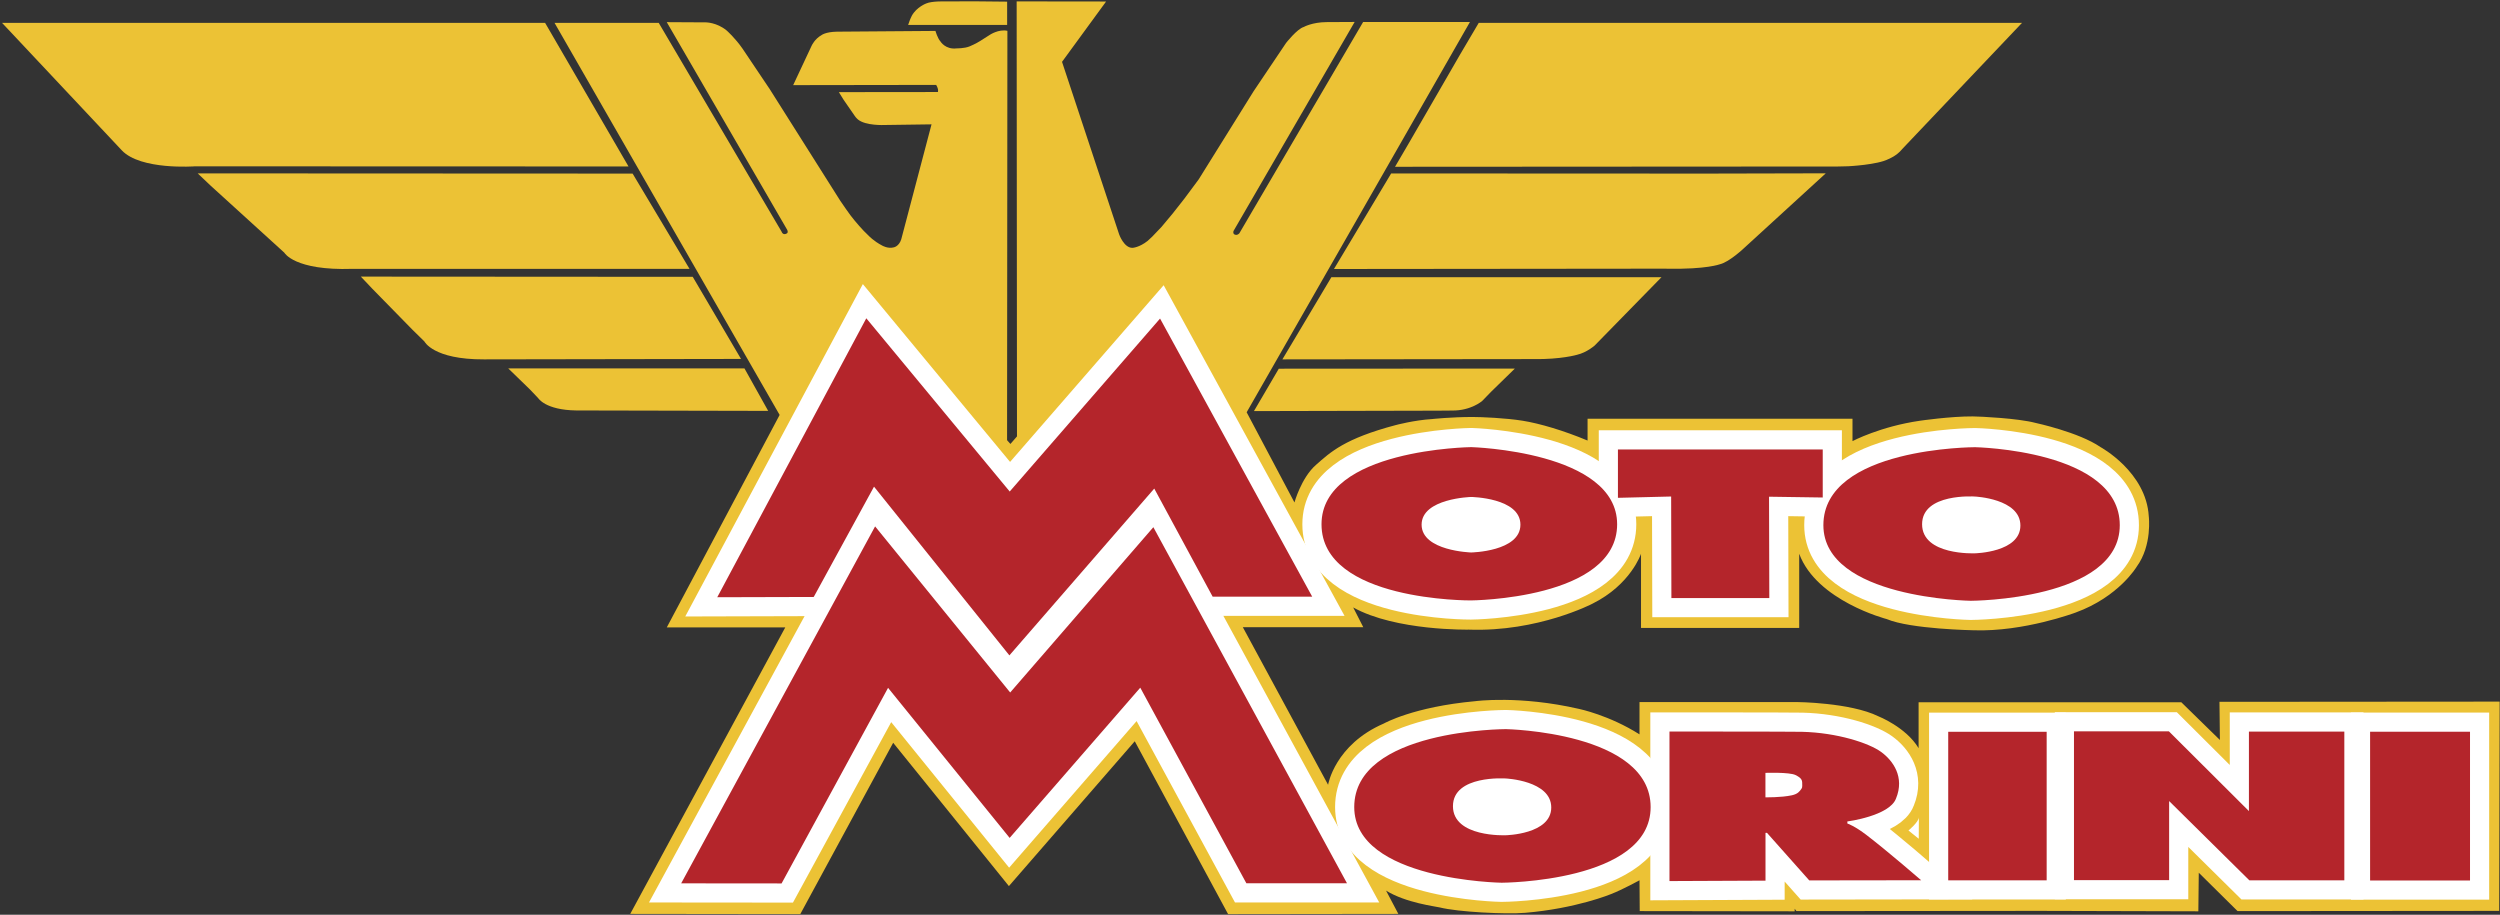 <?xml version="1.0" encoding="UTF-8"?>
<svg width="1044px" height="382px" viewBox="0 0 1044 382" version="1.1" xmlns="http://www.w3.org/2000/svg" xmlns:xlink="http://www.w3.org/1999/xlink">
    <rect x="0" y="0" width="1044" height="382" fill="#333333" stroke="none"/>
    <!-- Generator: Sketch 64 (93537) - https://sketch.com -->
    <title>moto-morini</title>
    <desc>Created with Sketch.</desc>
    <g id="moto-morini" stroke="none" stroke-width="1" fill="none" fill-rule="evenodd">
        <path d="M379.232,10.415 L420.581,10.415 L420.581,0.69 L407.391,0.555 L394.551,0.586 C394.551,0.586 389.115,0.42 386.826,1.432 C386.826,1.432 382.781,2.906 380.784,6.562 C380.784,6.562 379.997,8.092 379.558,9.515 L379.232,10.415" id="Fill-1" fill="#ECC235"></path>
        <path d="M227.625,9.536 L262.468,69.517 L81.444,69.455 C81.444,69.455 58.685,71.177 50.816,62.733 L0.844,9.536 L227.625,9.536" id="Fill-2" fill="#ECC235"></path>
        <path d="M287.938,112.273 L264.178,72.493 L82.558,72.403 L87.868,77.443 L118.738,105.523 C118.738,105.523 122.878,113.083 147.178,112.273 L287.938,112.273" id="Fill-3" fill="#ECC235"></path>
        <path d="M309.448,149.893 L289.288,115.603 L150.688,115.513 L155.368,120.463 L172.288,137.743 L177.238,142.603 C177.238,142.603 180.928,150.163 202.078,150.073 L309.448,149.893" id="Fill-4" fill="#ECC235"></path>
        <path d="M320.788,171.583 L310.888,153.853 L212.248,153.853 L221.338,162.673 L224.758,166.273 C224.758,166.273 227.728,171.223 240.598,171.403 L320.788,171.583" id="Fill-5" fill="#ECC235"></path>
        <path d="M582.565,69.646 L767.419,69.534 L771.879,69.427 C771.879,69.427 784.046,68.831 788.608,66.435 C788.608,66.435 792.09,65.113 794.368,62.233 L844.406,9.536 L617.531,9.536 L609.806,22.633 L597.988,43.091 L588.026,60.315 L582.565,69.646" id="Fill-6" fill="#ECC235"></path>
        <path d="M557.066,112.335 L580.95,72.431 L712.89,72.493 L762.446,72.375 L728.668,103.273 C728.668,103.273 722.306,109.393 718.228,110.354 C718.228,110.354 712.586,112.515 696.51,112.211 C693.506,112.155 680.546,112.211 680.546,112.211 L557.066,112.335" id="Fill-7" fill="#ECC235"></path>
        <path d="M535.528,150.073 L555.986,115.755 L693.844,115.755 L665.91,144.313 C665.91,144.313 662.67,147.193 658.586,148.155 C658.586,148.155 651.926,150.135 640.468,149.955 C640.401,149.954 535.528,150.073 535.528,150.073" id="Fill-8" fill="#ECC235"></path>
        <path d="M523.648,171.673 L534.026,153.971 L632.61,153.915 L622.71,163.573 L618.986,167.415 C618.986,167.415 614.389,171.504 606.469,171.442 L600.508,171.493 L523.648,171.673" id="Fill-9" fill="#ECC235"></path>
        <path d="M616.078,292.813 C616.078,292.813 634.528,290.293 659.458,296.053 C659.458,296.053 672.058,298.663 684.658,306.673 L684.658,293.173 L750.268,293.173 C750.268,293.173 772.678,293.353 784.378,299.113 C784.378,299.113 795.898,303.613 801.208,312.433 L801.208,293.263 L910.918,293.263 L927.028,309.013 L926.848,293.083 L1043.848,292.993 L1043.668,380.383 L934.408,380.473 L918.208,364.453 L918.028,380.563 L851.608,380.383 L750.178,380.473 L749.458,379.483 L749.458,380.563 L684.748,380.473 L684.658,367.603 C684.658,367.603 677.638,371.473 672.778,373.363 C672.778,373.363 658.299,379.393 636.868,381.193 C628.69,381.868 608.85,380.855 601.228,378.943 C599.507,378.51 587.098,377.053 578.818,371.923 L583.948,381.643 L512.848,381.733 L473.878,309.553 L421.318,370.033 L372.988,310.183 L334.198,381.733 L263.188,381.643 L327.932,261.993 L278.454,261.993 L325.575,173.276 L231.57,9.544 L275.079,9.544 L326.402,96.759 C326.402,96.759 326.919,98.463 328.601,97.468 C328.601,97.468 329.265,97.142 328.753,96.011 L278.443,9.251 L294.778,9.341 C294.778,9.341 299.317,9.33 303.424,12.71 C303.424,12.71 307.001,15.832 310.168,20.439 C309.701,19.753 321.435,37.213 321.435,37.213 L350.848,83.765 C350.848,83.765 355.129,90.127 356.732,91.91 C356.732,91.91 360.129,96.073 362.678,98.362 C362.678,98.362 364.759,100.651 368.409,102.553 C368.409,102.553 370.8,103.965 373.219,103.301 C373.219,103.301 375.379,102.963 376.357,99.954 L389.008,51.928 L369.433,52.198 C369.433,52.198 361.468,52.603 358.228,49.858 C358.228,49.858 357.328,49.048 356.923,48.373 L352.288,41.668 L350.308,38.473 L391.663,38.428 C391.663,38.428 392.113,37.393 390.943,35.458 L331.228,35.548 L338.968,19.033 C338.968,19.033 340.228,16.243 343.063,14.668 C343.063,14.668 344.683,13.318 349.498,13.228 L390.65,12.913 C390.65,12.913 391.483,15.928 392.743,17.323 C392.743,17.323 394.813,20.788 399.493,20.203 C399.493,20.203 402.806,20.236 404.848,19.393 C407.458,18.313 409.348,17.098 409.348,17.098 L413.308,14.578 C413.308,14.578 417.043,12.058 420.688,12.868 L420.553,183.823 L421.948,185.398 L424.693,182.248 L424.558,0.583 L461.906,0.63 L443.503,25.828 L467.353,97.873 C467.353,97.873 469.378,103.588 472.933,103.498 C472.933,103.498 475.678,103.408 479.233,100.618 C479.233,100.618 480.808,99.178 481.168,98.818 L485.038,94.768 L489.808,89.053 L494.578,82.978 L500.563,74.923 L523.485,38.141 L537.086,17.908 C537.086,17.908 541.71,12.041 544.433,11.276 C544.433,11.276 547.915,9.273 554.023,9.229 L565.701,9.167 L515.216,96.287 C515.216,96.287 514.676,97.158 515.379,97.822 C515.379,97.822 516.42,98.61 517.54,97.445 L569.244,9.184 L613.851,9.178 L520.605,172.162 L540.568,209.833 C540.568,209.833 543.386,199.573 549.506,194.173 C555.626,188.773 561.521,183.165 582.823,177.523 C582.823,177.523 590.563,175.453 597.988,175.003 C597.988,175.003 605.97,174.131 614.97,174.131 C618.519,174.131 628.768,174.553 635.85,175.695 C642.926,176.831 652.95,179.773 662.968,183.975 L662.968,174.851 L773.606,174.851 L773.606,184.211 C773.606,184.211 785.188,178.091 801.81,175.695 C801.81,175.695 814.528,173.833 823.826,173.895 C826.903,173.912 842.67,174.671 849.988,176.595 C849.988,176.595 868.168,180.493 877.168,186.703 C877.168,186.703 896.248,197.053 897.328,215.593 C897.328,215.593 898.858,227.653 892.288,236.653 C892.288,236.653 884.818,249.253 866.728,255.823 C866.728,255.823 845.128,263.923 824.248,263.203 C824.248,263.203 797.878,262.753 787.888,258.523 C787.888,258.523 758.638,250.963 751.348,231.253 L751.348,262.213 L685.288,262.213 L685.288,231.253 C685.288,231.253 681.058,244.123 664.948,252.133 C664.948,252.133 642.223,263.962 613.468,262.933 C613.468,262.933 582.885,263.557 565.093,253.668 L569.312,261.932 L519.013,261.932 L554.608,327.733 C554.608,327.733 557.37,310.993 577.946,302.111 C577.946,302.111 590.22,295.153 616.078,292.813" id="Fill-10" fill="#ECC235"></path>
        <polygon id="Fill-11" fill="#B4252B" points="299.525 249.405 361.766 132.917 421.656 205.26 484.442 133.029 547.982 249.18 506.408 249.18 482.018 204.028 421.52 273.688 364.989 203.229 339.817 249.292"></polygon>
        <polygon id="Stroke-12" stroke="#FFFFFF" stroke-width="16" points="299.525 249.405 361.766 132.917 421.656 205.26 484.442 133.029 547.982 249.18 506.408 249.18 482.018 204.028 421.52 273.688 364.989 203.229 339.817 249.292"></polygon>
        <polygon id="Fill-13" fill="#B4252B" points="284.462 368.885 365.445 219.823 421.852 289.185 481.641 220.155 562.506 368.863 520.487 368.863 476.179 287.177 421.627 349.907 370.856 287.244 326.387 368.923"></polygon>
        <polygon id="Stroke-14" stroke="#FFFFFF" stroke-width="16" points="284.462 368.885 365.445 219.823 421.852 289.185 481.641 220.155 562.506 368.863 520.487 368.863 476.179 287.177 421.627 349.907 370.856 287.244 326.387 368.923"></polygon>
        <path d="M614.43,186.72 C614.43,186.72 551.863,187.44 551.863,218.94 C551.863,251.154 614.205,250.738 614.205,250.738 C614.205,250.738 675.315,250.333 675.315,218.94 C675.315,188.435 614.43,186.72 614.43,186.72 Z" id="Fill-15" fill="#B4252B"></path>
        <path d="M614.43,186.72 C614.43,186.72 551.863,187.44 551.863,218.94 C551.863,251.154 614.205,250.738 614.205,250.738 C614.205,250.738 675.315,250.333 675.315,218.94 C675.315,188.435 614.43,186.72 614.43,186.72 Z" id="Stroke-16" stroke="#FFFFFF" stroke-width="16"></path>
        <path d="M824.782,186.748 C824.782,186.748 761.445,186.776 761.445,219.305 C761.445,249.967 823.016,250.89 823.016,250.89 C823.016,250.89 885.218,250.687 885.218,219.305 C885.218,187.912 824.782,186.748 824.782,186.748 Z" id="Fill-17" fill="#B4252B"></path>
        <path d="M824.782,186.748 C824.782,186.748 761.445,186.776 761.445,219.305 C761.445,249.967 823.016,250.89 823.016,250.89 C823.016,250.89 885.218,250.687 885.218,219.305 C885.218,187.912 824.782,186.748 824.782,186.748 Z" id="Stroke-18" stroke="#FFFFFF" stroke-width="16"></path>
        <polygon id="Fill-19" fill="#B4252B" points="675.647 187.687 675.647 207.892 697.871 207.341 697.978 249.742 738.866 249.742 738.754 207.425 761.175 207.757 761.175 187.687"></polygon>
        <polygon id="Stroke-20" stroke="#FFFFFF" stroke-width="16" points="675.647 187.687 675.647 207.892 697.871 207.341 697.978 249.742 738.866 249.742 738.754 207.425 761.175 207.757 761.175 187.687"></polygon>
        <polygon id="Fill-21" fill="#B4252B" points="813.578 367.626 854.686 367.626 854.686 305.593 813.578 305.593"></polygon>
        <polygon id="Stroke-22" stroke="#FFFFFF" stroke-width="16" points="813.578 367.626 854.686 367.626 854.686 305.593 813.578 305.593"></polygon>
        <polygon id="Fill-23" fill="#B4252B" points="989.752 367.693 1031.479 367.693 1031.479 305.57 989.752 305.57"></polygon>
        <polygon id="Stroke-24" stroke="#FFFFFF" stroke-width="16" points="989.752 367.693 1031.479 367.693 1031.479 305.57 989.752 305.57"></polygon>
        <path d="M697.174,305.492 L697.174,367.935 L737.274,367.755 L737.274,347.809 L737.882,347.786 L755.55,367.659 L802.277,367.592 C802.277,367.592 788.67,355.791 779.597,348.815 C774.411,344.822 771.475,343.91 771.475,343.91 L771.446,343.044 C771.446,343.044 789.081,340.743 791.781,333.448 C795.442,324.51 790.571,317.664 785.565,314.013 C780.458,310.29 767.216,305.964 752.541,305.604 C747.613,305.486 697.174,305.492 697.174,305.492 Z" id="Fill-25" fill="#B4252B"></path>
        <path d="M697.174,305.492 L697.174,367.935 L737.274,367.755 L737.274,347.809 L737.882,347.786 L755.55,367.659 L802.277,367.592 C802.277,367.592 788.67,355.791 779.597,348.815 C774.411,344.822 771.475,343.91 771.475,343.91 L771.446,343.044 C771.446,343.044 789.081,340.743 791.781,333.448 C795.442,324.51 790.571,317.664 785.565,314.013 C780.458,310.29 767.216,305.964 752.541,305.604 C747.613,305.486 697.174,305.492 697.174,305.492 Z" id="Stroke-26" stroke="#FFFFFF" stroke-width="16"></path>
        <polygon id="Fill-27" fill="#B4252B" points="866.093 305.413 866.093 367.535 905.828 367.535 905.828 334.522 939.33 367.626 978.992 367.626 978.992 305.503 939.15 305.503 939.15 338.718 905.732 305.413"></polygon>
        <polygon id="Stroke-28" stroke="#FFFFFF" stroke-width="16" points="866.093 305.413 866.093 367.535 905.828 367.535 905.828 334.522 939.33 367.626 978.992 367.626 978.992 305.503 939.15 305.503 939.15 338.718 905.732 305.413"></polygon>
        <path d="M628.869,304.485 C628.869,304.485 565.532,304.513 565.532,337.042 C565.532,367.704 627.103,368.626 627.103,368.626 C627.103,368.626 689.304,368.424 689.304,337.042 C689.304,305.649 628.869,304.485 628.869,304.485 Z" id="Fill-29" fill="#B4252B"></path>
        <path d="M628.869,304.485 C628.869,304.485 565.532,304.513 565.532,337.042 C565.532,367.704 627.103,368.626 627.103,368.626 C627.103,368.626 689.304,368.424 689.304,337.042 C689.304,305.649 628.869,304.485 628.869,304.485 Z" id="Stroke-30" stroke="#FFFFFF" stroke-width="16"></path>
        <polyline id="Fill-31" fill="#B4252B" points="299.525 249.405 361.766 132.917 421.656 205.26 484.442 133.029 547.982 249.18 506.408 249.18 482.017 204.028 421.52 273.688 364.989 203.229 339.817 249.292 299.525 249.405"></polyline>
        <polyline id="Fill-32" fill="#B4252B" points="284.461 368.885 365.445 219.823 421.852 289.185 481.64 220.155 562.505 368.863 520.487 368.863 476.178 287.177 421.627 349.907 370.856 287.244 326.386 368.923 284.461 368.885"></polyline>
        <path d="M614.43,186.72 C614.43,186.72 551.863,187.44 551.863,218.94 C551.863,251.154 614.205,250.738 614.205,250.738 C614.205,250.738 675.315,250.333 675.315,218.94 C675.315,188.435 614.43,186.72 614.43,186.72" id="Fill-33" fill="#B4252B"></path>
        <path d="M824.782,186.748 C824.782,186.748 761.445,186.776 761.445,219.305 C761.445,249.967 823.016,250.89 823.016,250.89 C823.016,250.89 885.217,250.687 885.217,219.305 C885.217,187.912 824.782,186.748 824.782,186.748" id="Fill-34" fill="#B4252B"></path>
        <polyline id="Fill-35" fill="#B4252B" points="675.647 187.687 675.647 207.892 697.871 207.341 697.978 249.742 738.866 249.742 738.753 207.425 761.174 207.757 761.174 187.687 675.647 187.687"></polyline>
        <polygon id="Fill-36" fill="#B4252B" points="813.578 367.626 854.686 367.626 854.686 305.593 813.578 305.593"></polygon>
        <polygon id="Fill-37" fill="#B4252B" points="989.752 367.693 1031.479 367.693 1031.479 305.57 989.752 305.57"></polygon>
        <path d="M697.173,305.492 L697.173,367.935 L737.274,367.755 L737.274,347.809 L737.881,347.786 L755.549,367.659 L802.277,367.592 C802.277,367.592 788.669,355.791 779.596,348.815 C774.411,344.822 771.474,343.91 771.474,343.91 L771.446,343.044 C771.446,343.044 789.081,340.743 791.781,333.448 C795.442,324.51 790.571,317.664 785.565,314.013 C780.458,310.29 767.216,305.964 752.541,305.604 C747.613,305.486 697.173,305.492 697.173,305.492" id="Fill-38" fill="#B4252B"></path>
        <polyline id="Fill-39" fill="#B4252B" points="866.092 305.413 866.092 367.535 905.828 367.535 905.828 334.522 939.33 367.626 978.992 367.626 978.992 305.503 939.15 305.503 939.15 338.718 905.732 305.413 866.092 305.413"></polyline>
        <path d="M628.869,304.485 C628.869,304.485 565.532,304.513 565.532,337.042 C565.532,367.704 627.103,368.626 627.103,368.626 C627.103,368.626 689.304,368.424 689.304,337.042 C689.304,305.649 628.869,304.485 628.869,304.485" id="Fill-40" fill="#B4252B"></path>
        <path d="M801.321,341.312 L801.27,350.267 L796.978,346.818 C796.978,346.818 801.27,343.269 801.321,341.312" id="Fill-41" fill="#FFFFFF"></path>
        <path d="M614.34,207.532 C614.34,207.532 593.663,208.095 593.663,219.103 C593.663,230.106 614.34,230.713 614.34,230.713 C614.34,230.713 634.928,230.353 634.928,219.103 C634.928,207.825 614.34,207.532 614.34,207.532" id="Fill-42" fill="#FFFFFF"></path>
        <path d="M824.67,207.352 C824.67,207.352 802.665,205.822 802.665,218.923 C802.665,232.023 824.67,231.067 824.67,231.067 C824.67,231.067 843.716,230.713 843.716,219.463 C843.716,208.185 824.67,207.352 824.67,207.352" id="Fill-43" fill="#FFFFFF"></path>
        <path d="M628.757,325.089 C628.757,325.089 606.752,323.559 606.752,336.66 C606.752,349.76 628.757,348.804 628.757,348.804 C628.757,348.804 647.803,348.45 647.803,337.2 C647.803,325.921 628.757,325.089 628.757,325.089" id="Fill-44" fill="#FFFFFF"></path>
        <path d="M737.246,322.749 L737.246,332.953 C737.246,332.953 743.715,333.093 748.271,332.115 C750.831,331.558 751.506,330.439 752.187,329.533 C752.602,328.981 752.625,328.543 752.619,328.121 C752.614,326.906 752.636,326.253 752.338,325.68 C752.045,325.112 751.545,324.504 749.784,323.649 C747.203,322.395 737.246,322.749 737.246,322.749" id="Fill-45" fill="#FFFFFF"></path>
    </g>
</svg>